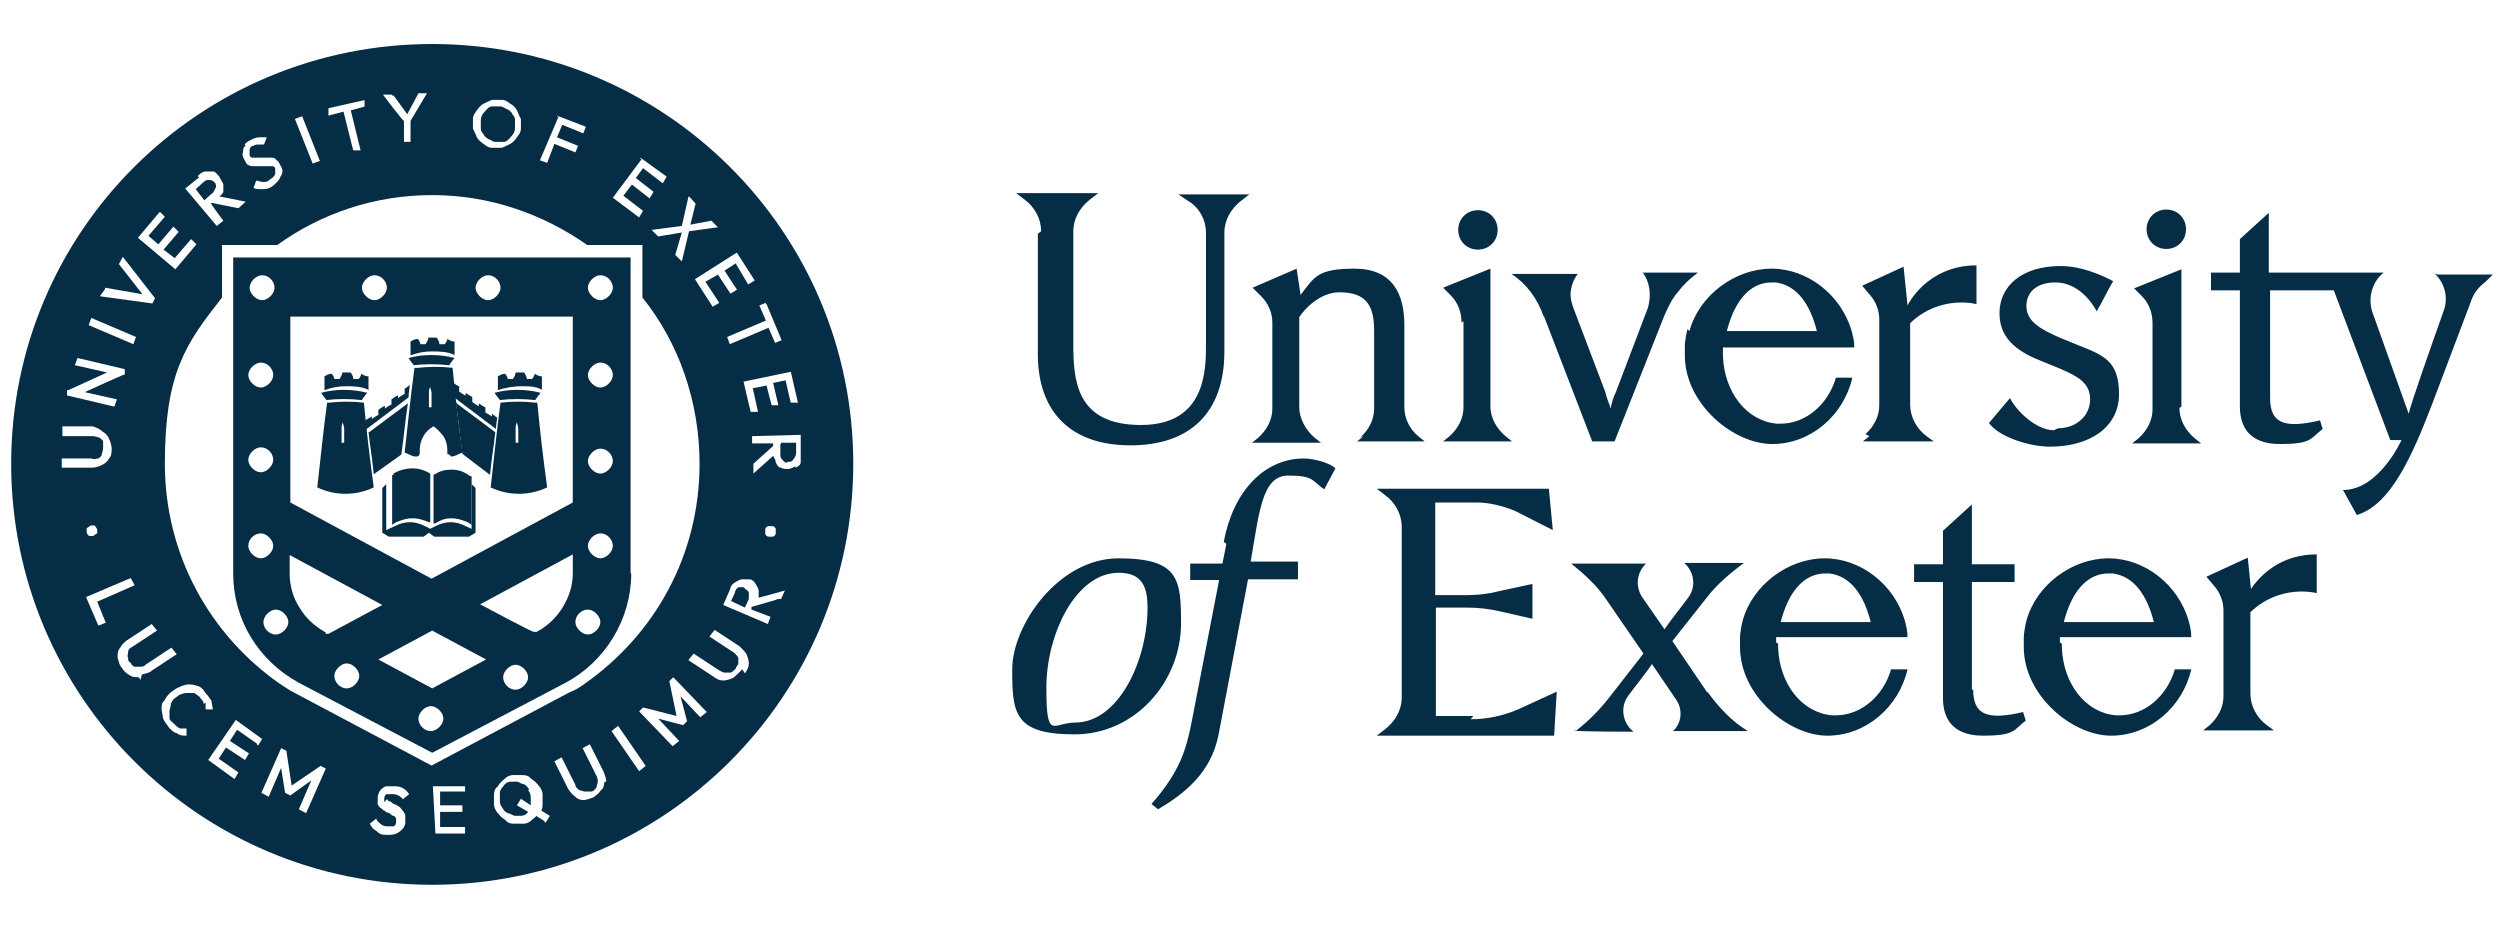 <?xml version="1.0" encoding="UTF-8"?>
<svg id="Layer_1" xmlns="http://www.w3.org/2000/svg" version="1.1" viewBox="0 0 380.6 144">
  <!-- Generator: Adobe Illustrator 29.8.1, SVG Export Plug-In . SVG Version: 2.1.1 Build 2)  -->
  <defs>
    <style>
      .st0 {
        fill: #062d46;
      }
    </style>
  </defs>
  <path class="st0" d="M80.6,120.2c-.2-.2-.4-.6-.8-.8-.2,0-.6-.2-1-.4h-1c-.6,0-1,.4-1.1.6-.4.4-.6.8-.6,1.1v1.3c0,.4.2.8.4,1,.2.4.4.6.8.8.2,0,.6.2,1,.4h1c.6,0,1-.4,1.1-.6h0l-1.7-1,.6-1,1.5,1h0v-1.3c0-.4-.2-.8-.4-1l.2-.2Z"/>
  <path class="st0" d="M73.6,20.4c0,.2.4.6.8.8.2,0,.6.4,1,.4h1.3c.4,0,.8-.4,1.1-.8.4-.4.6-.8.6-1.3v-1.1c0-.4,0-.6-.4-1,0-.2-.4-.6-.8-.8-.2,0-.6-.4-1-.4h-1.3c-.4,0-.8.4-1.1.8-.4.4-.6.8-.6,1.3v1.1c0,.4,0,.6.4,1Z"/>
  <path class="st0" d="M113.3,89.4h-.8c-.2,0-.6.4-.6.8l-.6,1.3,2.1,1,.6-1.3v-1c0-.2-.4-.4-.6-.6l-.2-.2Z"/>
  <path class="st0" d="M65.8,6.7C30.4,6.7,1.7,35.2,1.7,70.6s28.7,64.1,64.1,64.1,64.1-28.7,64.1-64.1S101.1,6.7,65.8,6.7ZM121.5,61.3h-1.1c0,.2-.8-3.4-.8-3.4l-1.9.4.8,3.4h-1c0,.2-.8-3-.8-3l-2.1.4.8,3.6h-1.1c0,.2-1.1-4.6-1.1-4.6l7.2-1.5s1.1,4.8,1.1,4.8ZM116.7,46.3l2.3,5.5-1,.4-1-2.3-5.9,2.5-.4-1.1,5.9-2.5-1-2.3,1-.4v.2ZM112.2,38.5l2.7,4.2-1,.6-1.9-3.2-1.7,1.1,1.9,2.9-1,.6-1.9-2.9-1.9,1.1,2.1,3.2-1,.6-2.7-4.2s6.3-4,6.3-4ZM104.9,29.9l1,1.1-.8,3.2,3.2-.6,1,1-4.4.6-1.1,4.6-1-1,1-3.4-3.6.6-1-1,4.6-.6,1-4.4.2-.2ZM97.5,24l4,2.9-.6,1-3-2.3-1.1,1.5,2.7,2.1-.6,1-2.7-2.1-1.3,1.7,3,2.3-.6,1-4-3,4.4-5.9h-.2ZM84.8,17.6l4.4,1.7-.4,1-3.2-1.3-.8,1.9,3.2,1.3-.4,1-3.2-1.3-1.1,2.9-1.1-.4,2.9-6.8-.2.2ZM72,18.1c0-.6.4-1,.6-1.3s.6-.8,1-1,.8-.4,1.3-.6h1.5c.6,0,1,.4,1.3.6.4.2.8.6,1,1s.4,1,.6,1.3v1.5c0,.6-.4,1-.6,1.3s-.6.8-1,1-.8.4-1.3.6h-1.5c-.6,0-1-.4-1.3-.6s-.8-.6-1-1-.4-1-.6-1.3v-1.5ZM59.9,14.5l2.1,2.9,1.7-3.2h1.3l-2.5,4.2v3.2c.2,0-1,0-1,0v-3.2c-.2,0-3.2-4-3.2-4h1.3l.2.2ZM55.5,15.1v1.1c.2,0-2.1.6-2.1.6l1.5,6.1h-1.1c0,.2-1.5-5.9-1.5-5.9l-2.3.6v-1.1c-.2,0,5.7-1.3,5.7-1.3h-.2ZM46,17.7l2.7,6.8-1.1.4-2.7-6.8,1.1-.4ZM37.2,22.1c.2-.4.6-.6,1-.8.4-.2.8-.4,1.3-.4h1.1l-.4,1.1h-.8c-.2,0-.6,0-.8.2-.4,0-.6.4-.6.6v.8c0,.2.2.4.4.4h2.9c.2,0,.6,0,.8.4.2,0,.4.4.6.8.4.6.4,1.1,0,1.7-.2.6-.8,1.1-1.3,1.5-.6.4-1,.4-1.5.4s-1,0-1.3-.2l.4-1.1c.4,0,.6.2,1,.2s.8,0,1.1-.4c.4-.2.6-.4.8-.8v-.8c0-.2-.2-.4-.4-.4h-2.9c-.2,0-.6,0-.8-.2-.2,0-.4-.4-.6-.8-.2-.4-.4-.8-.2-1.1,0-.4,0-.8.4-1l-.2-.2ZM30.2,26.7c.4-.4.8-.6,1.1-.6h1.1c.4,0,.6.4,1,.8.2.4.4.8.6,1.1v1.1c0,.4-.4.6-.6.8l4,.8-1.1,1-4-.8h-.2c0,.2,1.9,2.7,1.9,2.7l-1,.8-4.8-5.7,2.1-1.7-.2-.2ZM24.3,32.2l.8.8-2.5,2.9,1.5,1.3,2.3-2.7.8.8-2.3,2.7,1.7,1.3,2.5-2.9.8.8-3.2,3.8-5.7-4.8,3.2-3.8.2-.2ZM16,43.8l5.7,1-3.6-4.6.6-1.1,4.9,6.3-.4.8-8-1.1s.8-1.1.8-1.1ZM13.9,48.4l6.8,2.9-.4,1.1-6.8-2.9s.4-1.1.4-1.1ZM10.4,59.4l5.9-2.7-4.9-1.1.4-1.1,7.2,1.7v.8c-.2,0-6.1,2.7-6.1,2.7l4.9,1.1-.4,1.1-7.2-1.7v-.8h.2ZM9.3,69.8h4.6c.4.2.8,0,1,0s.6-.4.6-.6.2-.6.2-1v-1c0-.2-.4-.4-.6-.6-.2,0-.6-.2-1-.2h-4.6v-1.5h4.6c.6.2,1.1.4,1.5.8.4.2.8.6,1,1.1.2.4.4,1,.4,1.5s0,1.1-.4,1.5c-.2.4-.6.8-1.1,1-.4.2-1,.4-1.5.4h-4.6v-1.5ZM14.8,81.2s-.4.2-.6.4h-.6s-.4-.2-.4-.6v-.6s.4-.2.6-.4h.6s.2.2.4.6v.6ZM15,95.3l-1.9-4.4,6.8-2.9.6,1.1-5.7,2.5,1.3,3.2-1,.4h-.2ZM21.1,103.1c-.6,0-1,0-1.5-.4-.4-.2-.8-.6-1.1-1.1-.4-.4-.4-1-.6-1.5,0-.6,0-1,.4-1.5.2-.4.6-.8,1-1.1l3.8-2.5.8,1-3.8,2.5c-.4.2-.6.4-.6.8s-.2.6,0,.8c0,.4,0,.6.4.8,0,.2.4.6.6.6h.8c.4,0,.6,0,1-.4l3.8-2.5.8,1-3.8,2.5c-.4.4-1,.4-1.5.6l-.2.8ZM31,107.1c0-.4-.4-.6-.6-1-.2-.2-.6-.4-.8-.6h-1c-.4,0-.6,0-1,.2-.4,0-.6.4-1,.6-.2.2-.6.6-.6,1s-.2.6-.2,1v1c0,.4.4.6.6.8.4.4.6.6,1,.8h1v1.1c-.6,0-1,0-1.5-.4-.4,0-1-.6-1.3-1s-.6-.8-.8-1.3c0-.4-.2-1-.2-1.3,0-.6,0-1,.4-1.3.2-.4.6-1,1-1.3s.8-.6,1.3-.8c.4-.2,1-.4,1.3-.4s1,0,1.3.2c.4,0,1,.4,1.3,1,.4.4.8,1,1,1.3,0,.4.2,1,.2,1.3h-1.1v-1l-.4.2ZM39.1,113.2l-3-2.1-1.1,1.7,2.9,1.9-.6,1-2.9-1.9-1.1,1.7,3,2.1-.6,1-4-2.9,4.2-6.1,4,2.9-.6,1-.2-.2ZM46.6,123.8l-1.1-.6,1.9-4.4-3.2,2.3-.8-.4-.6-3.8-1.9,4.4-1.1-.6,3-6.8.8.4.8,5.3,4.4-3,.8.4-3,6.8h.2ZM58.9,121.6s.2.4.4.4.4.2.6.4c.2,0,.6.2.8.4.2,0,.4.4.6.6,0,0,.4.4.4.8v1c0,.6-.4,1.1-1,1.5-.6.4-1.1.4-1.9.4s-1.1-.2-1.5-.6c-.4-.2-.8-.6-1-1.1l1-.8c0,.4.4.6.6.8.2.2.6.4,1,.4h1c.2,0,.4-.4.4-.6v-.6s-.2-.4-.4-.4-.4-.2-.6-.4c-.2,0-.6-.2-.8-.4-.2,0-.4-.4-.6-.4,0,0-.4-.4-.4-.6v-1c0-.4.2-.8.4-1.1.2-.2.6-.6,1-.6h1.3c.6,0,1,.2,1.3.4.4.2.6.6.8.8l-1,.8c0-.2-.4-.4-.6-.6-.2,0-.4-.2-.8-.2h-1c-.2,0-.4.4-.4.6v.6l.4-.4ZM65.8,116.6l-21.1-11.2c-.8-.4-1.3-.8-2.1-1.3h0c-10.6-7.4-17.5-19.6-17.5-33.5s3.2-18.3,8.7-25.3v-8h8.4c6.7-4.8,14.8-7.6,23.6-7.6s16.9,2.9,23.6,7.6h8.4v8c5.5,6.8,8.7,15.8,8.7,25.3,0,13.9-6.8,26-17.5,33.5h0c-.8.6-1.5,1-2.3,1.3l-21.1,11.2h.2ZM66.3,127.1l-.4-7.4h4.9c0-.2,0,.8,0,.8h-3.8v2.1h3.4v1h-3.4v2.3h3.8c0-.2,0,1,0,1h-4.9l.4.4ZM82.9,125l-1.3-.8c0,.2-.4.4-.6.6-.4.4-.8.6-1.3.6h-1.5c-.6,0-1-.2-1.3-.6-.4-.2-.8-.6-1.1-1-.4-.4-.6-1-.6-1.3v-1.5c0-.6.2-1,.6-1.3.2-.4.6-.8,1-1.1.4-.4.8-.6,1.3-.6h1.5c.6,0,1,.2,1.3.6.4.2.8.6,1.1,1,.4.4.6,1,.6,1.3v1.5c0,.4,0,.6-.2,1l1.3.8-.6,1h-.2ZM92,119.1c0,.6-.2,1-.6,1.3-.2.4-.8.8-1.1,1-.6.2-1,.4-1.5.4s-1-.2-1.3-.6c-.4-.2-.8-.8-1-1.1l-2.1-4.2,1.1-.6,2.1,4.2c0,.4.4.6.6.8.2,0,.6.2.8.2h1c.4,0,.6-.4.8-.6,0-.2.2-.6.2-.8,0-.4,0-.6-.2-1l-2.1-4.2,1.1-.6,2.1,4.2c.2.6.4,1,.4,1.5h-.2ZM97.3,117.4l-4.2-6.1,1-.8,4.2,6.1-1,.8ZM106.8,109.4l-3.2-3.4,1,3.8-.6.6-3.8-1,3.2,3.4-1,.8-5.1-5.3.6-.6,5.1,1.3-1.1-5.3.6-.6,5.1,5.3-1,.8.2.2ZM112.7,102.2c-.4.4-.8.8-1.1,1-.4.2-1,.4-1.5.4s-1-.2-1.5-.6l-3.8-2.5.8-1,3.8,2.5c.4.2.6.4,1,.4h.8c.2,0,.6-.4.8-.6,0-.2.4-.6.4-.8v-.8c0-.2-.4-.6-.6-.8l-3.8-2.5.8-1,3.8,2.5c.4.4.8.8,1,1.1.2.4.4,1,.4,1.5s-.2,1-.6,1.5l-.4-.6ZM118.2,91.3l-3.8,1.1v.4l2.9,1.1-.4,1.1-6.8-2.9,1.1-2.5c0-.4.4-.8.8-1s.6-.4,1-.4h1.1c.4,0,.8.4,1,.8s.4.6.4,1v1l4-1.1-.6,1.3h-.6ZM116.5,80.7c0-.2,0-.4.4-.6h.6c.2,0,.4,0,.6.4v.6c0,.2,0,.4-.4.6h-.6c-.2,0-.4,0-.6-.4v-.6ZM121.1,71c-.4.2-.8.4-1.1.4s-.8,0-1.1-.2c-.4,0-.6-.4-.8-.8,0-.4-.2-.6-.4-1l-3,2.7v-1.5l3-2.7v-.4h-3.2v-1.1l7.4-.2v4.2c0,.4-.4.6-.8.8v-.2Z"/>
  <path class="st0" d="M118.8,67.6v1.5c0,.4,0,.6.4,1s.4.4.8.2c.4,0,.6,0,.8-.4.2-.2.4-.6.4-1v-1.5h-2.3v.2Z"/>
  <path class="st0" d="M32.9,28.6c0-.2,0-.6-.2-.8-.2-.2-.4-.4-.8-.4s-.6,0-1,.4l-1.1,1,1.3,1.7,1.1-1c.4-.2.4-.6.6-.8v-.2Z"/>
  <path class="st0" d="M66,79.7h.2c1-.6,1.7-.8,2.5-.8s1.5.2,2.5.6l.6.4v-7.4h-.2c-1.1-.8-1.9-1-2.9-1s-1.7.2-2.7.8c0,0,0,7.4,0,7.4Z"/>
  <path class="st0" d="M59.9,72.3h-.2v7.6l.6-.4c1-.4,1.7-.6,2.5-.6s1.5.2,2.5.6h.2v-7.4c-1-.6-1.9-.8-2.7-.8s-1.9.2-2.9.8v.2Z"/>
  <path class="st0" d="M96,87.3v-48.1h-60.5v48.1c0,7,3.8,13.3,10.1,16.7l20.2,10.6,20.2-10.6c6.1-3.2,10.1-9.7,10.1-16.7ZM91.4,41.9c1.1,0,1.9,1,1.9,1.9s-1,1.9-1.9,1.9-1.9-1-1.9-1.9,1-1.9,1.9-1.9ZM91.4,55.2c1.1,0,1.9,1,1.9,1.9s-1,1.9-1.9,1.9-1.9-1-1.9-1.9,1-1.9,1.9-1.9ZM91.4,68.3c1.1,0,1.9,1,1.9,1.9s-1,1.9-1.9,1.9-1.9-1-1.9-1.9,1-1.9,1.9-1.9ZM91.4,81.2c1.1,0,1.9,1,1.9,1.9s-1,1.9-1.9,1.9-1.9-1-1.9-1.9,1-1.9,1.9-1.9ZM74.3,41.9c1.1,0,1.9,1,1.9,1.9s-1,1.9-1.9,1.9-1.9-1-1.9-1.9,1-1.9,1.9-1.9ZM57,41.9c1.1,0,1.9,1,1.9,1.9s-1,1.9-1.9,1.9-1.9-1-1.9-1.9,1-1.9,1.9-1.9ZM39.9,41.9c1.1,0,1.9,1,1.9,1.9s-1,1.9-1.9,1.9-1.9-1-1.9-1.9,1-1.9,1.9-1.9ZM39.7,55.2c1.1,0,1.9,1,1.9,1.9s-1,1.9-1.9,1.9-1.9-1-1.9-1.9,1-1.9,1.9-1.9ZM39.7,68.1c1.1,0,1.9,1,1.9,1.9s-1,1.9-1.9,1.9-1.9-1-1.9-1.9,1-1.9,1.9-1.9ZM37.8,83.1c0-1.1,1-1.9,1.9-1.9s1.9,1,1.9,1.9-1,1.9-1.9,1.9-1.9-1-1.9-1.9ZM42,96.6c-1.1,0-1.9-1-1.9-1.9s1-1.9,1.9-1.9,1.9,1,1.9,1.9-1,1.9-1.9,1.9ZM49.6,96.3c-1.7-1-3-2.1-4-3.8-1-1.5-1.5-3.4-1.5-5.1v-2.9l14.1,7.6-8.2,4.4h-.4v-.2ZM52.8,104.8c-1.1,0-1.9-1-1.9-1.9s1-1.9,1.9-1.9,1.9,1,1.9,1.9-1,1.9-1.9,1.9ZM65.6,111.3c-1.1,0-1.9-1-1.9-1.9s1-1.9,1.9-1.9,1.9,1,1.9,1.9-1,1.9-1.9,1.9ZM65.8,104.8l-8.2-4.4,8.2-4.4,8.2,4.4-8.2,4.4ZM78.5,105c-1.1,0-1.9-1-1.9-1.9s1-1.9,1.9-1.9,1.9,1,1.9,1.9-1,1.9-1.9,1.9ZM87.2,87.3c0,1.9-.6,3.6-1.5,5.1s-2.3,2.9-4,3.8h-.4c0,.2-8.2-4.2-8.2-4.2l14.1-7.6s0,2.9,0,2.9ZM87.2,76.5l-21.5,11.6-21.5-11.6v-28.3h43v28.3ZM87.6,94.7c0-1.1,1-1.9,1.9-1.9s1.9,1,1.9,1.9-1,1.9-1.9,1.9-1.9-1-1.9-1.9Z"/>
  <path class="st0" d="M72.2,80.7l-1.3-.6c-.8-.4-1.5-.6-2.3-.6s-1.5.2-2.3.6l-.8.4-.8-.4c-.8-.4-1.5-.6-2.3-.6s-1.5.2-2.3.6l-1.3.6v-7l-.6.6v6.8l1,.6h5.3l.8-.6.8.6h5.3l1-.6v-6.8l-.6-.6v6.8l.4.2Z"/>
  <g>
    <path class="st0" d="M63.1,56c-.6,4.4-1,8.6-1.5,12.9.6.2,1.1.6,1.7.6s.4-.2.6-.4v-.6c0-1.5.8-2.9,2.1-3.6.6.4,1.1,1,1.5,1.5.4.6.6,1.3.6,2.1v.6c.2,0,.4.2.6.4.6,0,1.1-.4,1.7-.6-.6-4.4-1.1-8.6-1.5-12.9-1.7-.2-3.6-.2-5.3,0h-.4ZM66.1,62h-.8v-2.1c0-.4,0-.6.2-1v-.2.2c0,.2.2.6.2,1v2.1h.4Z"/>
    <path class="st0" d="M55.1,60.9c.2-.4.6-.8.8-1.1-2.3-.6-4.8-.6-7,0,.2.4.6.8.8,1.1,1.7-.2,3.6-.2,5.3,0h.2Z"/>
    <path class="st0" d="M69.2,54.1v-2.1c-.4,0-.8-.2-1.1-.4,0,.2-.2.6-.4.8h-.8c0-.4-.2-.6-.4-1h-1.3c0,.4-.2.6-.4,1h-.8c0-.2-.2-.6-.4-.8-.4,0-.8.2-1.1.4v2.1c1.1-.4,2.1-.6,3.2-.6s2.5,0,3.6.6h-.2Z"/>
    <path class="st0" d="M56.1,59.4v-2.1c-.4,0-.8-.2-1.1-.4,0,.2-.2.6-.4.8h-.8c0-.4-.2-.6-.4-1h-1.3c0,.4-.2.6-.4,1h-.8c0-.2-.2-.6-.4-.8-.4,0-.8.2-1.1.4v2.1c1.1-.4,2.1-.6,3.2-.6s2.5,0,3.6.6h-.2Z"/>
    <path class="st0" d="M56.1,65.7c.2,2.1.6,4.2.8,6.5l4.2-3h0c.4-2.7.6-5.3,1-7.8,0,0-5.9,4.4-5.9,4.4Z"/>
    <path class="st0" d="M56.1,65.1l6.1-4.6c0-.6.2-1.9.2-1.9l-.8.6v.8c-.2,0-1,.6-1,.6v-.4c-.2,0-1,.6-1,.6v.8c-.2,0-1,.6-1,.6v-.4c-.2,0-1,.6-1,.6v.8c-.2,0-1,.6-1,.6v-.4l-1,.6s0,1.3.2,1.7v-.4Z"/>
    <path class="st0" d="M49.8,61.3c-.6,4.4-1,8.6-1.5,12.9,2.7,1.3,5.9,1.3,8.6,0-.6-4.4-1.1-8.6-1.5-12.9-1.7-.2-3.6-.2-5.3,0h-.2ZM52.8,67.4h-.8v-2.1c0-.4,0-.6.2-1v-.2.2c0,.2.2.6.2,1v2.1h.4Z"/>
    <path class="st0" d="M68.4,55.6c.2-.4.6-.8.8-1.1-2.3-.6-4.8-.6-7,0,.2.4.6.8.8,1.1,1.7-.2,3.6-.2,5.3,0h.2Z"/>
    <path class="st0" d="M69.4,61.3c.4,2.5.6,5.1,1,7.8h0l4.2,3.2c.2-2.3.6-4.4.8-6.5l-5.9-4.4v-.2Z"/>
    <path class="st0" d="M81.5,61.3c-1.7-.2-3.6-.2-5.3,0-.6,4.4-1,8.6-1.5,12.9,2.7,1.3,5.9,1.3,8.6,0-.6-4.4-1.1-8.6-1.5-12.9h-.2ZM79.3,67.4h-.8v-2.1c0-.4,0-.6.2-1v-.2.2c0,.2.2.6.2,1v2.1h.4Z"/>
    <path class="st0" d="M69.4,60.7l6.1,4.6c0-.4.2-1.7.2-1.7l-.8-.6v.4l-1-.6v-.8c-.2,0-1-.6-1-.6v.4c-.2,0-1-.6-1-.6v-.8c-.2,0-1-.6-1-.6v.4c-.2,0-1-.6-1-.6v-.8c-.2,0-1-.6-1-.6,0,0,0,1.5.2,1.9v.4Z"/>
    <path class="st0" d="M81.5,60.9c.2-.4.6-.8.8-1.1-2.3-.6-4.8-.6-7,0,.2.4.6.8.8,1.1,1.7-.2,3.6-.2,5.3,0h.2Z"/>
    <path class="st0" d="M82.5,59.4v-2.1c-.4,0-.8-.2-1.1-.4,0,.2-.2.6-.4.8h-.8c0-.4-.2-.6-.4-1h-1.3c0,.4-.2.6-.4,1h-.8c0-.2-.2-.6-.4-.8-.4,0-.8.2-1.1.4v2.1c1.1-.4,2.5-.6,3.6-.6s2.3,0,3.2.6h-.2Z"/>
  </g>
  <path class="st0" d="M222,35c0-1.7,1.3-3,3-3s3,1.3,3,3-1.3,3-3,3-3-1.3-3-3M158,35.6v18.3c0,8.9,5.1,13.9,14.1,13.9s14.3-4.9,14.3-14.3v-18.1c0-1.9,1-3.6,2.5-4.8l1.3-1h-10.8l1.5,1c1.7,1,2.7,2.9,2.7,4.8v16.9c0,4,0,12.4-9.9,12.4s-10.3-6.8-10.3-12.4v-17.1c0-1.9,1-3.6,2.5-4.8l1.3-1h-12.5l1.3,1c1.5,1.1,2.5,2.9,2.5,4.8M222.8,48.9v13.1c0,1.7-.8,3.2-2.1,4.4l-1,.8h10.5l-1-.8c-1.3-1.1-2.3-2.7-2.3-4.6v-20.9l-7.2,2.9,1.1,1.1c1.1,1.1,1.7,2.5,1.7,4.2M312.7,65.5c-2.7,0-5.7-2.9-6.7-4.9l-3.2,3.8c1.5,2.1,6.1,3.6,9.3,3.6,6.1,0,10.5-3,10.5-8s-2.3-5.9-6.1-7.4l-2.7-1.1c-3-1.3-5.3-2.5-5.3-4.9s1.9-3.6,4.4-3.6c4.2,0,6.3,4.4,6.3,4.4,1-1.7,1.3-2.5,2.5-4.6-1.9-1-4.9-2.3-8-2.3-5.7,0-9.3,2.9-9.3,7.2s3.4,6.1,6.7,7.4l2.7,1.1c2.5,1.1,4.4,2.1,4.4,4.6s-2.1,4.4-4.9,4.4M235,48l7.4,19.2h3.4l7.6-19.2c.6-1.3,1.1-2.5,2.1-3.6.8-1.1,1.9-2.1,3-2.9h-8.4c1.1,1.5,1.3,3.4.8,5.3l-4.9,12.9c-.4.8-.6,1.5-.8,2.5-.2-.8-.6-1.5-.8-2.5l-4.9-12.9c-.2-.6-.4-1.3-.4-1.9,0-1.1.4-2.3,1.1-3.2h-10.1c2.3,1.5,4,3.8,4.9,6.5M329.8,37.9c1.7,0,3-1.3,3-3s-1.3-3-3-3-3,1.3-3,3,1.3,3,3,3M257.2,50.4c1.5-5.5,7-9.5,12.5-9.5s10.6,4,12.2,9.5c.2.8.4,1.5.4,2.5h-20v1.3c.2,5.5,3.6,9.9,8.2,10.3h.6c3.8,0,7.2-2.9,8.4-7h2.5c-1.3,5.7-6.3,10.1-12.2,10.1s-13.3-6.1-13.3-13.5,0-1,0-1.5.2-1.7.4-2.5M262.9,50.4h13.7c-1-4-3-7-6.3-7.4h-.6c-3.4,0-5.7,3-6.8,7.4M284.6,66.4l-1,.8h10.8l-1.1-.8c-1.5-1.1-2.5-2.9-2.5-4.8v-12.4c4.6-4.4,10.1-2.9,10.1-2.9v-5.9c-7.6,0-10.5,6.1-10.5,6.1l-.6-5.9-6.3,2.9,1.1,1.3c1,1.1,1.5,2.5,1.5,3.8v13.1c0,1.7-.8,3.2-2.1,4.4M259.9,105.4l-5.3-7.8,5.3-6.7c1.3-1.7,3-3.2,4.8-4.6l.8-.6h-9.1c1.5,1.3,1.9,3.6.6,5.3-1.1,1.5-2.5,3.2-3.6,4.8l-3.4-4.9c-1.1-1.7-.8-3.8.6-5.1h-11.4c2.1,1.7,4,3.4,5.5,5.7l5.5,8-5.3,6.8c-1.5,1.9-3,3.4-4.9,4.9h-.4c0,.2,9.1.2,9.1.2h0c-1.7-1.3-2.1-3.8-.8-5.5,1.1-1.5,2.5-3.2,3.6-4.8l3.6,5.3c1.1,1.5,1,3.6-.4,4.9h11.4c-2.5-1.5-4.4-3.6-6.1-5.9M332.1,61.9v-20.9l-7.2,2.9,1.1,1.1c1.1,1.1,1.7,2.5,1.7,4.2v13.1c0,1.7-.8,3.2-2.1,4.4l-1,.8h10.5l-1-.8c-1.3-1.1-2.3-2.7-2.3-4.6M313.9,98v.6c.2,5.5,3.6,9.9,8.2,10.3h.6c3.8,0,7.2-2.9,8.4-7h2.5c-1.3,5.7-6.3,10.1-12.2,10.1s-13.3-6.1-13.3-13.5,0-1,0-1.5.2-1.7.4-2.5c1.5-5.5,7-9.5,12.5-9.5s10.6,4,12.2,9.5c.2.8.4,1.5.4,2.5h-20v.8M314.2,94.7h13.7c-1-4-3-7-6.3-7.4h-.6c-3.4,0-5.7,3-6.8,7.4M370.5,41.5h0c1.7,1.5,2.3,3.8,1.5,5.9-1.5,4.2-5.1,14.4-5.3,15.6-.4-1.1-5.5-15.4-5.5-15.4-.8-2.3,0-4.8,1.7-6.1h-17.5v-9.1l-4.4,4v5.1h-4.4v2.7h4.4v17.7c0,2.9,1.3,5.7,6.1,5.7s4.6-.8,6.5-2.3l-.4-1.3c-5.5,1.3-7.6.4-7.6-3.4v-16.4h9.7l8.6,22.8h1.7s-3.4,7.6-8.9,7.6l2.1,3.8c5.1-1.5,8.4-8.9,11.4-16.7l5.9-15.6c.4-1.3,1.1-2.3,2.3-3.2l1.1-1.1h-8.4l-.6-.2ZM300.2,105v-16.4h6.5v-2.7h-6.5v-9.1l-4.4,4v5.1h-4.4v2.7h4.4v17.7c0,2.9,1.3,5.7,6.1,5.7s4.6-.8,6.5-2.3l-.4-1.3c-5.5,1.3-7.6.4-7.6-3.4M179.8,94.9c0,8.9-7,16.9-16.2,16.9s-9.5-3.2-9.5-9.9,7-16.9,16.2-16.9,9.5,3.2,9.5,9.9M174.7,92.5c0-3.4-1-5.3-4.4-5.3-6.5,0-11,9.3-11,17.5s1,5.3,4.4,5.3c6.5,0,11-9.3,11-17.5M342.8,90.8l-.6-5.9-6.3,2.9,1.1,1.3c1,1.1,1.5,2.5,1.5,3.8v13.1c0,1.7-.8,3.2-2.1,4.4l-1,.8h10.8l-1.1-.8c-1.5-1.1-2.5-2.9-2.5-4.8v-12.4c4.6-4.4,10.1-2.9,10.1-2.9v-5.9c-7.6,0-10.5,6.1-10.5,6.1M186.7,82.8c-.2,1-.4,2.1-.6,3h-4.9v2.5h4.4l-4.2,21.7c-.8,4-1.7,7.4-6.1,12.4l1,.8c5.5-3.2,8.4-6.7,9.3-11.8l4.4-23.2h7.6v-2.7h-7.2c1.3-7.4,1.7-13.1,5.7-13.1s3.6.8,5.5,2.1l1.7-3.2c-.8-.8-3.2-1.5-4.8-1.5-6.1,0-10.8,5.1-12.2,12.7M207.6,66.4l-1,.8h10.3l-1-.8c-1.3-1.1-2.1-2.7-2.1-4.4v-12.5c0-4.9-1.9-8.6-7.6-8.6s-6.1,1.3-8.2,4c-.2-1.3-.6-4-.6-4l-6.7,2.9,1.3,1.3c1.1,1.1,1.7,2.5,1.7,4v13.1c0,1.7-.8,3.2-2.1,4.4l-1,.8h10.5l-1-.8c-1.3-1.1-2.3-2.9-2.3-4.6v-13.7c.8-1.3,3.2-3.8,6.1-3.8,4.2,0,5.3,2.1,5.3,5.9v11.8c0,1.7-.8,3.2-2.1,4.4M270.7,98v.6c.2,5.5,3.6,9.9,8.2,10.3h.6c3.8,0,7.2-2.9,8.4-7h2.5c-1.3,5.7-6.3,10.1-12.2,10.1s-13.3-6.1-13.3-13.5,0-1,0-1.5.2-1.7.4-2.5c1.5-5.5,7-9.5,12.5-9.5s10.6,4,12.2,9.5c.2.8.4,1.5.4,2.5h-20v.8M271.1,94.7h13.7c-1-4-3-7-6.3-7.4h-.6c-3.4,0-5.7,3-6.8,7.4M224.3,109h-5.7v-16.5h4.8c1.7,0,3.4.2,5.1.6l4.8,1.1v-5.3l-5.1,1.1c-1.5.4-3.2.6-4.8.6h-4.9v-14.1h6.3c2.1,0,4.2.6,5.9,1.3l5.7,2.9-.6-6.3h-26.2l1.3,1c1.5,1.1,2.5,2.9,2.5,4.8v26c0,1.9-1,3.6-2.5,4.8l-1.3,1h27l.4-6.7-5.9,2.7c-2.3,1-4.8,1.5-7.2,1.5"/>
</svg>